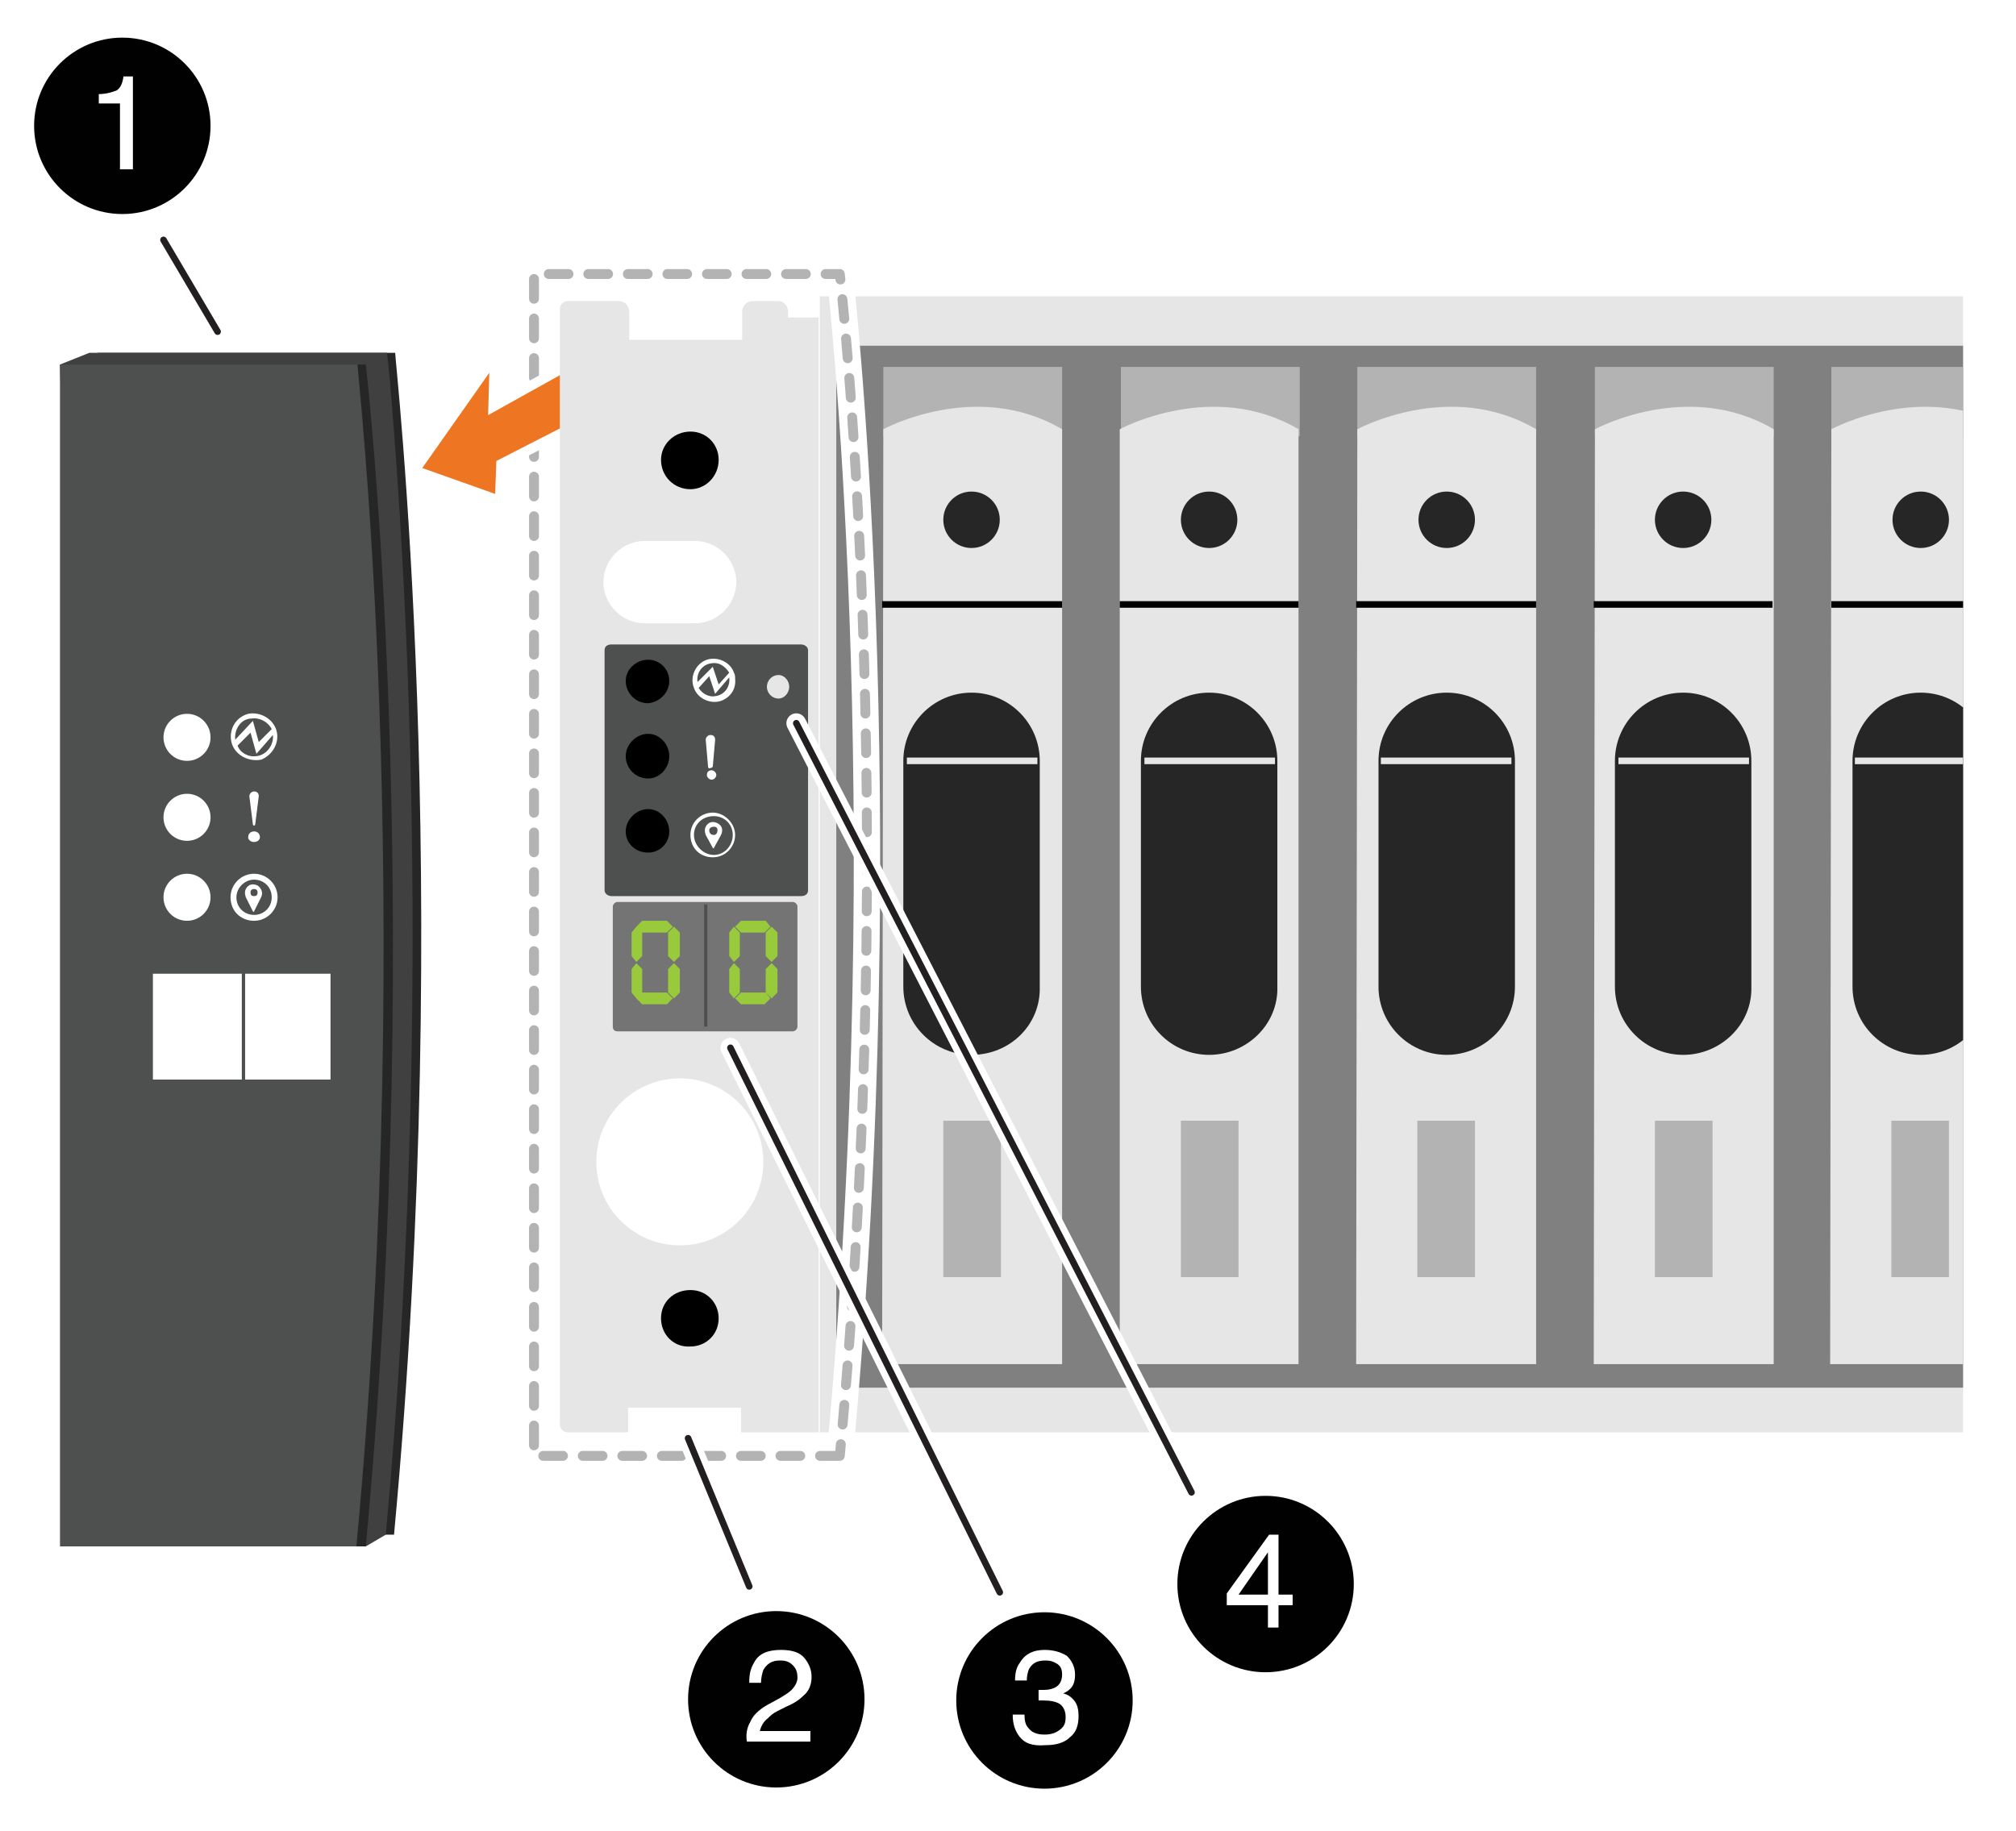 <?xml version="1.0" encoding="utf-8"?>
<!-- Generator: Adobe Illustrator 26.0.3, SVG Export Plug-In . SVG Version: 6.00 Build 0)  -->
<svg version="1.1" id="Layer_1" xmlns="http://www.w3.org/2000/svg" xmlns:xlink="http://www.w3.org/1999/xlink" x="0px" y="0px"
	 viewBox="0 0 171.4 155.7" style="enable-background:new 0 0 171.4 155.7;" xml:space="preserve">
<style type="text/css">
	.st0{clip-path:url(#SVGID_00000170255580137699861570000005565644526512421012_);fill:#E6E6E6;}
	.st1{clip-path:url(#SVGID_00000003094159410961079270000003829621859641061542_);fill:#808080;}
	.st2{clip-path:url(#SVGID_00000137100903123713854950000010056908807486920123_);}
	.st3{fill:#B3B3B3;}
	.st4{fill:#E6E6E6;}
	.st5{fill:#272626;}
	.st6{fill:none;stroke:#010101;stroke-width:0.56;stroke-miterlimit:10;}
	.st7{fill:none;stroke:#E6E6E6;stroke-width:0.56;stroke-miterlimit:10;}
	.st8{clip-path:url(#SVGID_00000001627129936077234040000015528361170164424586_);}
	.st9{clip-path:url(#SVGID_00000084496784246996562630000002049214432251721140_);}
	.st10{clip-path:url(#SVGID_00000095309950195445945030000011804818967384252076_);}
	.st11{clip-path:url(#SVGID_00000147187433796862758470000001237585649043447210_);}
	.st12{clip-path:url(#SVGID_00000182500331485437923380000001080780358783904151_);}
	.st13{clip-path:url(#SVGID_00000010270497889544092370000009256553713085601687_);}
	
		.st14{clip-path:url(#SVGID_00000088090551476489650650000003930639260975633811_);fill:none;stroke:#FFFFFF;stroke-width:2.242;stroke-linecap:round;stroke-linejoin:round;stroke-miterlimit:10;}
	
		.st15{clip-path:url(#SVGID_00000113329761048585327050000003319525692482914713_);fill:none;stroke:#B3B3B3;stroke-width:0.841;stroke-linecap:round;stroke-linejoin:round;stroke-miterlimit:10;stroke-dasharray:1.681;}
	.st16{clip-path:url(#SVGID_00000007430258022456500470000007146415844476176544_);}
	.st17{fill:#404040;}
	.st18{fill:#FFFFFF;}
	.st19{fill-rule:evenodd;clip-rule:evenodd;fill:#FFFFFF;}
	.st20{fill:none;stroke:#4E4F4F;stroke-width:0.28;stroke-miterlimit:10;}
	.st21{clip-path:url(#SVGID_00000103250914249109579180000005804948461961659540_);}
	.st22{fill:#4E4F4F;}
	
		.st23{clip-path:url(#SVGID_00000023269152567672719710000001640450664797445019_);fill:none;stroke:#231F20;stroke-width:0.56;stroke-linecap:round;stroke-linejoin:round;stroke-miterlimit:10;}
	.st24{fill:#FFFFFF;stroke:#FFFFFF;stroke-width:1.681;stroke-linecap:round;stroke-linejoin:round;stroke-miterlimit:10;}
	.st25{fill:#EE7623;}
	.st26{fill-rule:evenodd;clip-rule:evenodd;fill:#DDDDDD;}
	.st27{fill:none;}
	.st28{fill-rule:evenodd;clip-rule:evenodd;fill:#747474;}
	.st29{fill-rule:evenodd;clip-rule:evenodd;fill:#4E4F4F;}
	.st30{fill:none;stroke:#333333;stroke-width:4.523504e-02;stroke-linecap:round;stroke-linejoin:round;stroke-miterlimit:10;}
	.st31{fill:none;stroke:#4E4F4F;stroke-width:0.272;stroke-miterlimit:10;}
	.st32{fill:#99CA3C;}
	.st33{fill:none;stroke:#FFFFFF;stroke-width:1.681;stroke-linecap:round;stroke-linejoin:round;stroke-miterlimit:10;}
	.st34{fill:none;stroke:#231F20;stroke-width:0.56;stroke-linecap:round;stroke-linejoin:round;stroke-miterlimit:10;}
	.st35{fill-rule:evenodd;clip-rule:evenodd;fill:#010101;}
	.st36{enable-background:new    ;}
</style>
<g id="Layer_1_copy">
	<g>
		<g>
			<g>
				<defs>
					<rect id="SVGID_1_" x="-20" y="-7.4" width="186.9" height="154.6"/>
				</defs>
				<clipPath id="SVGID_00000151511000352077854010000010819261667011113362_">
					<use xlink:href="#SVGID_1_"  style="overflow:visible;"/>
				</clipPath>
				
					<rect x="69.7" y="25.2" style="clip-path:url(#SVGID_00000151511000352077854010000010819261667011113362_);fill:#E6E6E6;" width="494.6" height="96.6"/>
			</g>
			<g>
				<defs>
					<rect id="SVGID_00000127032894094627788470000008389088437425252507_" x="-20" y="-7.4" width="186.9" height="154.6"/>
				</defs>
				<clipPath id="SVGID_00000085959517931652704340000011061282414297619337_">
					<use xlink:href="#SVGID_00000127032894094627788470000008389088437425252507_"  style="overflow:visible;"/>
				</clipPath>
				
					<rect x="71.1" y="29.4" style="clip-path:url(#SVGID_00000085959517931652704340000011061282414297619337_);fill:#808080;" width="488.5" height="88.6"/>
			</g>
			<g>
				<defs>
					<rect id="SVGID_00000123424920246095275210000008785558181783429762_" x="-20" y="-7.4" width="186.9" height="154.6"/>
				</defs>
				<clipPath id="SVGID_00000182485927383236922700000008145770730809486471_">
					<use xlink:href="#SVGID_00000123424920246095275210000008785558181783429762_"  style="overflow:visible;"/>
				</clipPath>
				<g style="clip-path:url(#SVGID_00000182485927383236922700000008145770730809486471_);">
					<rect x="75.1" y="31.2" class="st3" width="15.2" height="5.9"/>
					<path class="st4" d="M75.1,36.5c0,0,7.9-4.3,15.2,0V116H75L75.1,36.5z"/>
					<path class="st5" d="M82.6,89.7L82.6,89.7c-3.2,0-5.8-2.6-5.8-5.8V64.7c0-3.2,2.6-5.8,5.8-5.8l0,0c3.2,0,5.8,2.6,5.8,5.8v19.2
						C88.5,87.1,85.9,89.7,82.6,89.7z"/>
					<circle class="st5" cx="82.6" cy="44.2" r="2.4"/>
					<line class="st6" x1="75" y1="51.4" x2="90.3" y2="51.4"/>
					<line class="st7" x1="77.1" y1="64.7" x2="88.2" y2="64.7"/>
					<rect x="80.2" y="95.3" class="st3" width="4.9" height="13.3"/>
				</g>
			</g>
			<g>
				<defs>
					<rect id="SVGID_00000151544281356965298140000008237284957872099464_" x="-20" y="-7.4" width="186.9" height="154.6"/>
				</defs>
				<clipPath id="SVGID_00000154427499017441219150000018231733955682947765_">
					<use xlink:href="#SVGID_00000151544281356965298140000008237284957872099464_"  style="overflow:visible;"/>
				</clipPath>
				<g style="clip-path:url(#SVGID_00000154427499017441219150000018231733955682947765_);">
					<rect x="95.3" y="31.2" class="st3" width="15.2" height="5.9"/>
					<path class="st4" d="M95.2,36.5c0,0,7.9-4.3,15.2,0V116H95.2V36.5z"/>
					<path class="st5" d="M102.8,89.7L102.8,89.7c-3.2,0-5.8-2.6-5.8-5.8V64.7c0-3.2,2.6-5.8,5.8-5.8l0,0c3.2,0,5.8,2.6,5.8,5.8
						v19.2C108.7,87.1,106,89.7,102.8,89.7z"/>
					<circle class="st5" cx="102.8" cy="44.2" r="2.4"/>
					<line class="st6" x1="95.2" y1="51.4" x2="110.4" y2="51.4"/>
					<line class="st7" x1="97.3" y1="64.7" x2="108.4" y2="64.7"/>
					<rect x="100.4" y="95.3" class="st3" width="4.9" height="13.3"/>
				</g>
			</g>
			<g>
				<defs>
					<rect id="SVGID_00000088853590455945118910000005828074924024884353_" x="-20" y="-7.4" width="186.9" height="154.6"/>
				</defs>
				<clipPath id="SVGID_00000046324898262421908610000018394509561990760095_">
					<use xlink:href="#SVGID_00000088853590455945118910000005828074924024884353_"  style="overflow:visible;"/>
				</clipPath>
				<g style="clip-path:url(#SVGID_00000046324898262421908610000018394509561990760095_);">
					<rect x="115.4" y="31.2" class="st3" width="15.2" height="5.9"/>
					<path class="st4" d="M115.4,36.5c0,0,7.9-4.3,15.2,0V116h-15.3L115.4,36.5z"/>
					<path class="st5" d="M123,89.7L123,89.7c-3.2,0-5.8-2.6-5.8-5.8V64.7c0-3.2,2.6-5.8,5.8-5.8l0,0c3.2,0,5.8,2.6,5.8,5.8v19.2
						C128.8,87.1,126.2,89.7,123,89.7z"/>
					<circle class="st5" cx="123" cy="44.2" r="2.4"/>
					<line class="st6" x1="115.3" y1="51.4" x2="130.6" y2="51.4"/>
					<line class="st7" x1="117.4" y1="64.7" x2="128.5" y2="64.7"/>
					<rect x="120.5" y="95.3" class="st3" width="4.9" height="13.3"/>
				</g>
			</g>
			<g>
				<defs>
					<rect id="SVGID_00000043449078690072083540000008415931065109318529_" x="-20" y="-7.4" width="186.9" height="154.6"/>
				</defs>
				<clipPath id="SVGID_00000044178137293734139300000010922076653203025078_">
					<use xlink:href="#SVGID_00000043449078690072083540000008415931065109318529_"  style="overflow:visible;"/>
				</clipPath>
				<g style="clip-path:url(#SVGID_00000044178137293734139300000010922076653203025078_);">
					<rect x="135.6" y="31.2" class="st3" width="15.2" height="5.9"/>
					<path class="st4" d="M135.6,36.5c0,0,7.9-4.3,15.2,0V116h-15.3L135.6,36.5z"/>
					<path class="st5" d="M143.1,89.7L143.1,89.7c-3.2,0-5.8-2.6-5.8-5.8V64.7c0-3.2,2.6-5.8,5.8-5.8l0,0c3.2,0,5.8,2.6,5.8,5.8
						v19.2C149,87.1,146.3,89.7,143.1,89.7z"/>
					<circle class="st5" cx="143.1" cy="44.2" r="2.4"/>
					<line class="st6" x1="135.5" y1="51.4" x2="150.7" y2="51.4"/>
					<line class="st7" x1="137.6" y1="64.7" x2="148.7" y2="64.7"/>
					<rect x="140.7" y="95.3" class="st3" width="4.9" height="13.3"/>
				</g>
			</g>
			<g>
				<defs>
					<rect id="SVGID_00000176011619831810397860000011312386757194137778_" x="-20" y="-7.4" width="186.9" height="154.6"/>
				</defs>
				<clipPath id="SVGID_00000107548506978389580900000004719329904761479078_">
					<use xlink:href="#SVGID_00000176011619831810397860000011312386757194137778_"  style="overflow:visible;"/>
				</clipPath>
				<g style="clip-path:url(#SVGID_00000107548506978389580900000004719329904761479078_);">
					<rect x="155.7" y="31.2" class="st3" width="15.2" height="5.9"/>
					<path class="st4" d="M155.7,36.5c0,0,7.9-4.3,15.2,0V116h-15.3L155.7,36.5z"/>
					<path class="st5" d="M163.3,89.7L163.3,89.7c-3.2,0-5.8-2.6-5.8-5.8V64.7c0-3.2,2.6-5.8,5.8-5.8l0,0c3.2,0,5.8,2.6,5.8,5.8
						v19.2C169.1,87.1,166.5,89.7,163.3,89.7z"/>
					<circle class="st5" cx="163.3" cy="44.2" r="2.4"/>
					<line class="st6" x1="155.7" y1="51.4" x2="170.9" y2="51.4"/>
					<line class="st7" x1="157.7" y1="64.7" x2="168.8" y2="64.7"/>
					<rect x="160.8" y="95.3" class="st3" width="4.9" height="13.3"/>
				</g>
			</g>
			<g>
				<defs>
					<rect id="SVGID_00000038375779106738572810000009712444588326544524_" x="-20" y="-7.4" width="186.9" height="154.6"/>
				</defs>
				<clipPath id="SVGID_00000127003211343950562980000001613827905461803175_">
					<use xlink:href="#SVGID_00000038375779106738572810000009712444588326544524_"  style="overflow:visible;"/>
				</clipPath>
				<g style="clip-path:url(#SVGID_00000127003211343950562980000001613827905461803175_);">
					<rect x="175.9" y="31.2" class="st3" width="15.2" height="5.9"/>
					<path class="st4" d="M175.9,36.5c0,0,7.9-4.3,15.2,0V116h-15.3L175.9,36.5z"/>
					<path class="st5" d="M183.5,89.7L183.5,89.7c-3.2,0-5.8-2.6-5.8-5.8V64.7c0-3.2,2.6-5.8,5.8-5.8l0,0c3.2,0,5.8,2.6,5.8,5.8
						v19.2C189.3,87.1,186.7,89.7,183.5,89.7z"/>
					<circle class="st5" cx="183.5" cy="44.2" r="2.4"/>
					<line class="st6" x1="175.8" y1="51.4" x2="191.1" y2="51.4"/>
					<line class="st7" x1="177.9" y1="64.7" x2="189" y2="64.7"/>
					<rect x="181" y="95.3" class="st3" width="4.9" height="13.3"/>
				</g>
			</g>
			<g>
				<defs>
					<rect id="SVGID_00000152257410166177890660000005857391054901793703_" x="-20" y="-7.4" width="186.9" height="154.6"/>
				</defs>
				<clipPath id="SVGID_00000071539975339701142600000016847669758224311467_">
					<use xlink:href="#SVGID_00000152257410166177890660000005857391054901793703_"  style="overflow:visible;"/>
				</clipPath>
				<g style="clip-path:url(#SVGID_00000071539975339701142600000016847669758224311467_);">
					<rect x="196.1" y="31.2" class="st3" width="15.2" height="5.9"/>
					<path class="st4" d="M196,36.5c0,0,7.9-4.3,15.2,0V116H196V36.5z"/>
					<path class="st5" d="M203.6,89.7L203.6,89.7c-3.2,0-5.8-2.6-5.8-5.8V64.7c0-3.2,2.6-5.8,5.8-5.8l0,0c3.2,0,5.8,2.6,5.8,5.8
						v19.2C209.5,87.1,206.8,89.7,203.6,89.7z"/>
					<circle class="st5" cx="203.6" cy="44.2" r="2.4"/>
					<line class="st6" x1="196" y1="51.4" x2="211.2" y2="51.4"/>
					<line class="st7" x1="198.1" y1="64.7" x2="209.2" y2="64.7"/>
					<rect x="201.2" y="95.3" class="st3" width="4.9" height="13.3"/>
				</g>
			</g>
			<g>
				<defs>
					<rect id="SVGID_00000069368943670986553500000003702354339358126726_" x="-20" y="-7.4" width="186.9" height="154.6"/>
				</defs>
				<clipPath id="SVGID_00000033347039115737660440000005327569509973257361_">
					<use xlink:href="#SVGID_00000069368943670986553500000003702354339358126726_"  style="overflow:visible;"/>
				</clipPath>
				
					<path style="clip-path:url(#SVGID_00000033347039115737660440000005327569509973257361_);fill:none;stroke:#FFFFFF;stroke-width:2.242;stroke-linecap:round;stroke-linejoin:round;stroke-miterlimit:10;" d="
					M71.4,123.8h-26V23.3h26C71.4,23.3,76.6,68.1,71.4,123.8z"/>
			</g>
			<g>
				<defs>
					<rect id="SVGID_00000181071200662023127550000009386645843901755533_" x="-20" y="-7.4" width="186.9" height="154.6"/>
				</defs>
				<clipPath id="SVGID_00000026134157551869173100000001154219724612731048_">
					<use xlink:href="#SVGID_00000181071200662023127550000009386645843901755533_"  style="overflow:visible;"/>
				</clipPath>
				
					<path style="clip-path:url(#SVGID_00000026134157551869173100000001154219724612731048_);fill:none;stroke:#B3B3B3;stroke-width:0.841;stroke-linecap:round;stroke-linejoin:round;stroke-miterlimit:10;stroke-dasharray:1.681;" d="
					M71.4,123.8h-26V23.3h26C71.4,23.3,76.6,68.1,71.4,123.8z"/>
			</g>
			<g>
				<defs>
					<rect id="SVGID_00000112611031868846241180000011120575064833192377_" x="-20" y="-7.4" width="186.9" height="154.6"/>
				</defs>
				<clipPath id="SVGID_00000094594479345832493100000004131925064049281439_">
					<use xlink:href="#SVGID_00000112611031868846241180000011120575064833192377_"  style="overflow:visible;"/>
				</clipPath>
				<g style="clip-path:url(#SVGID_00000094594479345832493100000004131925064049281439_);">
					<path class="st5" d="M33.5,130.5H8.3V30h25.3C33.5,30,38.7,74.8,33.5,130.5z"/>
					<path class="st17" d="M32.8,130.5l-1.7,1l-23.5-1L5.1,31l2.5-1h25.3c0,0,0.2,1.5,0.4,4.2C34.3,46.5,37,84.9,32.8,130.5z"/>
					<polygon class="st18" points="30.5,90.9 15.5,90.9 15.5,81.8 22.9,81.8 30.5,81.8 					"/>
					<circle class="st18" cx="22.7" cy="56.8" r="2"/>
					<circle class="st18" cx="22.7" cy="63.7" r="2"/>
					<circle class="st18" cx="22.7" cy="70.5" r="2"/>
					<path class="st19" d="M28.8,61.9c0-0.3-0.2-0.4-0.4-0.4c-0.2,0-0.4,0.2-0.4,0.4l0.3,2.4c0,0.1,0.1,0.1,0.1,0.1
						c0.1,0,0.1-0.1,0.1-0.1L28.8,61.9 M28.8,65.3c0-0.3-0.2-0.5-0.5-0.5s-0.5,0.2-0.5,0.5c0,0.2,0.2,0.4,0.5,0.4
						C28.6,65.7,28.8,65.5,28.8,65.3z"/>
					<line class="st20" x1="23.2" y1="91.9" x2="23.2" y2="80.2"/>
					<path class="st19" d="M30.3,56.2c-0.3-1-1.4-1.6-2.4-1.4c-1.1,0.3-1.7,1.4-1.4,2.5c0.3,1,1.4,1.6,2.5,1.4
						C30,58.4,30.6,57.3,30.3,56.2 M30,56.6c0.1,0.8-0.5,1.7-1.4,1.8c-0.7,0.1-1.4-0.3-1.6-0.9l1.1-1.1l0.5,1.8L30,56.6z M26.8,57
						c-0.1-0.9,0.5-1.8,1.4-1.8c0.7-0.1,1.4,0.3,1.7,0.9l-1.1,1.1l-0.5-1.8L26.8,57z"/>
					<path class="st19" d="M30.4,70.4c0-1.1-0.9-2-2-2s-2,0.9-2,2c0,1.2,0.9,2,2,2C29.5,72.5,30.4,71.6,30.4,70.4z M29.9,70.4
						c0,0.9-0.7,1.5-1.5,1.5s-1.5-0.6-1.5-1.5c0-0.8,0.7-1.5,1.5-1.5C29.2,68.9,29.9,69.6,29.9,70.4z M28.7,70
						c0,0.2-0.1,0.3-0.3,0.3c-0.2,0-0.3-0.1-0.3-0.3s0.1-0.3,0.3-0.3C28.5,69.7,28.7,69.8,28.7,70z M27.7,70.4l0.6,1.2
						c0,0,0.1,0.1,0.1,0l0.6-1.2c0.2-0.4,0-0.8-0.3-1c-0.4-0.2-0.8-0.1-1,0.3C27.6,69.9,27.6,70.2,27.7,70.4z"/>
				</g>
			</g>
			<g>
				<defs>
					<rect id="SVGID_00000091014390623998003330000002671752007263403454_" x="-20" y="-7.4" width="186.9" height="154.6"/>
				</defs>
				<clipPath id="SVGID_00000183936552815296801980000002975399380865570951_">
					<use xlink:href="#SVGID_00000091014390623998003330000002671752007263403454_"  style="overflow:visible;"/>
				</clipPath>
				<g style="clip-path:url(#SVGID_00000183936552815296801980000002975399380865570951_);">
					<path class="st5" d="M31.1,131.5H5.8V31h25.3C31.1,31,36.3,75.8,31.1,131.5z"/>
					<path class="st22" d="M30.3,131.5H5.1V31h25.3C30.3,31,35.5,75.8,30.3,131.5z"/>
					<polygon class="st18" points="28.1,91.8 13,91.8 13,82.8 20.4,82.8 28.1,82.8 					"/>
					<circle class="st18" cx="15.9" cy="62.7" r="2"/>
					<circle class="st18" cx="15.9" cy="69.5" r="2"/>
					<circle class="st18" cx="15.9" cy="76.3" r="2"/>
					<path class="st19" d="M22,67.7c0-0.3-0.2-0.4-0.4-0.4c-0.2,0-0.4,0.2-0.4,0.4l0.3,2.4c0,0.1,0.1,0.1,0.1,0.1
						c0.1,0,0.1-0.1,0.1-0.1L22,67.7 M22.1,71.2c0-0.3-0.2-0.5-0.5-0.5s-0.5,0.2-0.5,0.5c0,0.2,0.2,0.4,0.5,0.4S22.1,71.4,22.1,71.2
						z"/>
					<line class="st20" x1="20.7" y1="92.9" x2="20.7" y2="81.2"/>
					<path class="st19" d="M23.5,62.1c-0.3-1-1.4-1.6-2.4-1.4c-1.1,0.3-1.7,1.4-1.4,2.5c0.3,1,1.4,1.6,2.5,1.4
						C23.2,64.2,23.8,63.1,23.5,62.1 M23.2,62.5c0.1,0.8-0.5,1.7-1.4,1.8c-0.7,0.1-1.4-0.3-1.6-0.9l1.1-1.1l0.5,1.8L23.2,62.5z
						 M20,62.9c-0.1-0.9,0.5-1.8,1.4-1.8c0.7-0.1,1.4,0.3,1.7,0.9L22,63.1l-0.5-1.8L20,62.9z"/>
					<path class="st19" d="M23.6,76.3c0-1.1-0.9-2-2-2s-2,0.9-2,2c0,1.2,0.9,2,2,2S23.6,77.4,23.6,76.3z M23.1,76.3
						c0,0.9-0.7,1.5-1.5,1.5s-1.5-0.6-1.5-1.5c0-0.8,0.7-1.5,1.5-1.5S23.1,75.4,23.1,76.3z M21.9,75.9c0,0.2-0.1,0.3-0.3,0.3
						c-0.2,0-0.3-0.1-0.3-0.3c0-0.2,0.1-0.3,0.3-0.3S21.9,75.7,21.9,75.9z M20.9,76.3l0.6,1.2c0,0,0.1,0.1,0.1,0l0.6-1.2
						c0.2-0.4,0-0.8-0.3-1c-0.4-0.2-0.8-0.1-1,0.3C20.8,75.8,20.8,76,20.9,76.3z"/>
				</g>
			</g>
			<g>
				<defs>
					<rect id="SVGID_00000016760418913925268040000010781456182479800967_" x="-20" y="-7.4" width="186.9" height="154.6"/>
				</defs>
				<clipPath id="SVGID_00000160878142895616465310000014082641353319746227_">
					<use xlink:href="#SVGID_00000016760418913925268040000010781456182479800967_"  style="overflow:visible;"/>
				</clipPath>
				
					<line style="clip-path:url(#SVGID_00000160878142895616465310000014082641353319746227_);fill:none;stroke:#231F20;stroke-width:0.56;stroke-linecap:round;stroke-linejoin:round;stroke-miterlimit:10;" x1="13.9" y1="20.4" x2="18.5" y2="28.2"/>
			</g>
		</g>
	</g>
</g>
<g id="Layer_2_00000148648040545917627620000002768414305392224938_">
	<g>
		<polygon class="st24" points="50.2,35.1 42.2,39.2 42.1,42 35.9,39.8 41.6,31.7 41.5,35.3 50.3,30.4 		"/>
		<polygon class="st25" points="50.2,35.1 42.2,39.2 42.1,42 35.9,39.8 41.6,31.7 41.5,35.3 50.3,30.4 		"/>
	</g>
	<g>
		<g>
			<path class="st26" d="M54.8,53c-1.9,0-3.5-1.6-3.5-3.5s1.6-3.5,3.5-3.5h4.3c1.9,0,3.5,1.6,3.5,3.5S61,53,59.1,53H54.8z"/>
			<path class="st4" d="M63.2,121.8h6.4V27H67v-0.5c0-0.5-0.4-0.9-0.8-0.9H64c-0.5,0-0.9,0.4-0.9,0.9v2.4h-9.6v-2.4
				c0-0.5-0.4-0.9-0.9-0.9h-4.3c-0.4,0-0.7,0.3-0.7,0.7v94.8c0,0.4,0.3,0.7,0.7,0.7h5.1v-2.1H63v2.1H63.2z"/>
			<g>
				<ellipse class="st18" cx="57.8" cy="98.8" rx="7.1" ry="7.1"/>
				<path class="st18" d="M54.8,53c-1.9,0-3.5-1.6-3.5-3.5s1.6-3.5,3.5-3.5h4.3c1.9,0,3.5,1.6,3.5,3.5S61,53,59.1,53H54.8z"/>
			</g>
			<path d="M56.2,39.1c0-1.3,1.1-2.4,2.5-2.4s2.4,1.1,2.4,2.4c0,1.4-1.1,2.5-2.4,2.5C57.3,41.6,56.2,40.5,56.2,39.1z"/>
			<path d="M56.2,112.1c0-1.4,1.1-2.4,2.5-2.4s2.4,1.1,2.4,2.4c0,1.4-1.1,2.4-2.4,2.4C57.3,114.6,56.2,113.5,56.2,112.1z"/>
			<path class="st27" d="M57.4,54.7L57.4,54.7L57.4,54.7"/>
			<path class="st27" d="M52.7,54.7L52.7,54.7L52.7,54.7"/>
			<path class="st27" d="M64.6,92c0-0.8,0.6-1.4,1.4-1.4s1.4,0.6,1.4,1.4s-0.6,1.4-1.4,1.4C65.3,93.4,64.6,92.7,64.6,92"/>
			<path class="st27" d="M66,91h-0.2c-0.3,0.1-0.6,0.4-0.7,0.7v0.5l0,0v0.1l0,0v0.1l0,0l0,0v0.1l0,0l0.1,0.1l0.3,0.1h0.1H66l0,0h0.1
				l0.3-0.1l0.2-0.2l0.1-0.2v-0.1v-0.5l0,0v-0.1l0,0l0,0v-0.1l0,0l0,0v-0.1l0,0h-0.1l-0.1-0.1h-0.1h-0.1h-0.2"/>
			<path class="st28" d="M52.5,87.7h14.9c0.2,0,0.4-0.2,0.4-0.4V77.1c0-0.2-0.2-0.4-0.4-0.4H52.5c-0.2,0-0.4,0.2-0.4,0.4v10.2
				C52.1,87.5,52.2,87.7,52.5,87.7"/>
			<path class="st27" d="M52.5,87.7h14.9c0.2,0,0.4-0.2,0.4-0.4V77.1c0-0.2-0.2-0.4-0.4-0.4H52.5c-0.2,0-0.4,0.2-0.4,0.4v10.2
				C52.1,87.5,52.2,87.7,52.5,87.7z"/>
			<path class="st29" d="M68.7,75.7V55.3c0-0.3-0.3-0.5-0.6-0.5H52c-0.4,0-0.6,0.2-0.6,0.5v20.4c0,0.3,0.3,0.5,0.6,0.5h16.1
				C68.5,76.2,68.7,76,68.7,75.7"/>
			<path class="st27" d="M68.7,75.7V55.3c0-0.3-0.3-0.5-0.6-0.5H52c-0.4,0-0.6,0.2-0.6,0.5v20.4c0,0.3,0.3,0.5,0.6,0.5h16.1
				C68.5,76.2,68.7,76,68.7,75.7z"/>
			<path class="st19" d="M62.4,57.2c-0.3-0.9-1.4-1.4-2.3-1.1c-0.9,0.3-1.5,1.4-1.1,2.4c0.3,0.9,1.4,1.4,2.3,1.1
				c0.8-0.3,1.3-1,1.2-1.9C62.5,57.5,62.5,57.4,62.4,57.2 M59.4,58.5l0.9-1l0.5,1.5l1.2-1.4c0.1,0.8-0.4,1.5-1.2,1.6
				C60.3,59.3,59.7,59,59.4,58.5z M62,57.2l-0.9,1l-0.5-1.5L59.3,58c-0.1-0.8,0.4-1.5,1.2-1.6C61.1,56.3,61.6,56.6,62,57.2z
				 M60.8,62.9c0-0.2-0.1-0.4-0.4-0.4c-0.2,0-0.4,0.2-0.4,0.4l0,0l0.2,2.3c0,0.1,0.1,0.2,0.2,0.1c0.1,0,0.1,0,0.2-0.1L60.8,62.9z
				 M60.9,65.9c0-0.2-0.2-0.4-0.4-0.4s-0.4,0.1-0.4,0.4c0,0.2,0.2,0.4,0.4,0.4S60.9,66.1,60.9,65.9z M62.5,71c0-1-0.9-1.9-1.9-1.9
				s-1.9,0.8-1.9,1.9s0.8,1.9,1.9,1.9S62.5,72,62.5,71z M62.3,71c0,0.9-0.7,1.7-1.6,1.7c-0.9,0-1.7-0.8-1.7-1.7s0.7-1.6,1.7-1.6
				C61.6,69.4,62.3,70.1,62.3,71z M60,71l0.6,1.1c0,0,0.1,0.1,0.1,0l0,0l0.6-1.1c0.2-0.4,0.1-0.8-0.3-1c-0.4-0.2-0.8-0.1-1,0.3
				C59.9,70.5,59.9,70.7,60,71z M61,70.6c0,0.2-0.1,0.4-0.3,0.4s-0.4-0.1-0.4-0.4c0-0.2,0.2-0.3,0.4-0.3C60.9,70.3,61,70.4,61,70.6z
				"/>
			<path class="st27" d="M57.7,57c0-1.4-1.2-2.6-2.6-2.6c-1.4,0-2.6,1.2-2.6,2.6c0,1.4,1.2,2.6,2.6,2.6S57.7,58.5,57.7,57"/>
			<path d="M56.9,57.9c0-1-0.8-1.8-1.8-1.8s-1.9,0.8-1.9,1.8s0.8,1.9,1.9,1.9C56.1,59.7,56.9,58.9,56.9,57.9z"/>
			<path d="M56.9,64.3c0-1-0.8-1.9-1.8-1.9s-1.9,0.9-1.9,1.9s0.8,1.9,1.9,1.9C56.1,66.2,56.9,65.3,56.9,64.3z"/>
			<path d="M56.9,70.7c0-1-0.8-1.9-1.8-1.9s-1.9,0.9-1.9,1.9s0.8,1.8,1.9,1.8C56.1,72.5,56.9,71.7,56.9,70.7z"/>
			<polygon class="st27" points="55,82.4 54.2,82 53.8,85.2 54.8,84.5 			"/>
			<polygon class="st27" points="58.3,85.3 57.6,84.5 54.9,84.5 53.9,85.3 			"/>
			<polygon class="st27" points="55.1,82.3 57.7,82.3 58.7,81.9 57.9,81.5 55.2,81.5 54.3,81.9 			"/>
			<polygon class="st27" points="54.6,78.6 55.4,79.4 58.1,79.4 59.1,78.6 			"/>
			<polyline class="st27" points="58.7,82 57.8,82.4 57.6,84.4 58.4,85.2 58.8,82 58.7,82 			"/>
			<polyline class="st27" points="54.2,81.9 55.1,81.5 55.3,79.4 54.5,78.6 54.2,81.8 54.2,81.9 			"/>
			<line class="st27" x1="54.2" y1="82" x2="54.2" y2="82"/>
			<polyline class="st27" points="58.8,81.9 59.1,78.6 58.2,79.4 57.9,81.5 58.7,81.9 58.8,81.9 			"/>
			<line class="st30" x1="54.2" y1="82" x2="54.2" y2="82"/>
		</g>
		<g>
			<line class="st31" x1="60" y1="87.3" x2="60" y2="76.9"/>
			<g>
				<path class="st32" d="M54.6,81.3l-0.5,0.5l-0.4-0.5v-2l0.4-0.5l0.5,0.5V81.3z M54.6,84.4l-0.5,0.5l-0.4-0.5v-2l0.4-0.5l0.5,0.5
					V84.4z M57.2,78.8l-0.5,0.5h-2.1l-0.5-0.5l0.5-0.5h2.1L57.2,78.8z M57.2,84.9l-0.5,0.5h-2.1l-0.5-0.5l0.5-0.5h2.1L57.2,84.9z
					 M57.8,81.3l-0.5,0.5l-0.5-0.5v-2l0.5-0.5l0.5,0.5V81.3z M57.8,84.4l-0.5,0.5l-0.5-0.5v-2l0.5-0.5l0.5,0.5V84.4z"/>
			</g>
			<g>
				<path class="st32" d="M62.9,81.3l-0.5,0.5L62,81.3v-2l0.4-0.5l0.5,0.5V81.3z M62.9,84.4l-0.5,0.5L62,84.4v-2l0.4-0.5l0.5,0.5
					V84.4z M65.5,78.8L65,79.3h-2l-0.5-0.5l0.5-0.5h2.1L65.5,78.8z M65.5,84.9L65,85.4h-2l-0.5-0.5l0.5-0.5h2.1L65.5,84.9z
					 M66.1,81.3l-0.5,0.5l-0.5-0.5v-2l0.5-0.5l0.5,0.5V81.3z M66.1,84.4l-0.5,0.5l-0.5-0.5v-2l0.5-0.5l0.5,0.5V84.4z"/>
			</g>
		</g>
	</g>
	<path class="st4" d="M65.2,58.4c0-0.5,0.4-1,1-1c0.5,0,0.9,0.5,0.9,1s-0.4,1-0.9,1C65.6,59.4,65.2,58.9,65.2,58.4z"/>
</g>
<g id="Layer_5">
	<g>
		<line class="st33" x1="58.5" y1="122.3" x2="63.7" y2="134.9"/>
		<line class="st34" x1="58.5" y1="122.3" x2="63.7" y2="134.9"/>
	</g>
	<g>
		<line class="st33" x1="62.1" y1="89.1" x2="85" y2="135.4"/>
		<line class="st34" x1="62.1" y1="89.1" x2="85" y2="135.4"/>
	</g>
	<g>
		<line class="st33" x1="67.7" y1="61.5" x2="101.3" y2="126.9"/>
		<line class="st34" x1="67.7" y1="61.5" x2="101.3" y2="126.9"/>
	</g>
	<g>
		<circle class="st35" cx="10.4" cy="10.7" r="7.5"/>
		<g>
			<g class="st36">
				<path class="st18" d="M8.4,8.8V8C9.1,8,9.6,7.8,9.9,7.7c0.3-0.2,0.5-0.5,0.6-1.2h0.8v7.9h-1.1V8.8H8.4z"/>
			</g>
		</g>
	</g>
	<g>
		<circle class="st35" cx="66" cy="144.5" r="7.5"/>
		<g>
			<g class="st36">
				<path class="st18" d="M63.8,146.4c0.2-0.5,0.7-1,1.4-1.4l1.1-0.6c0.5-0.3,0.8-0.5,1-0.7c0.3-0.3,0.5-0.7,0.5-1
					c0-0.5-0.1-0.8-0.4-1.1c-0.3-0.3-0.6-0.4-1.1-0.4c-0.7,0-1.1,0.3-1.4,0.8c-0.1,0.3-0.2,0.7-0.2,1.1h-1c0-0.7,0.1-1.2,0.4-1.7
					c0.4-0.8,1.2-1.1,2.3-1.1c0.9,0,1.6,0.2,2,0.7s0.6,1,0.6,1.6c0,0.6-0.2,1.2-0.7,1.6c-0.3,0.3-0.7,0.6-1.4,0.9l-0.8,0.4
					c-0.4,0.2-0.6,0.4-0.8,0.6c-0.4,0.3-0.6,0.7-0.7,1.1h4.3v0.9h-5.4C63.4,147.5,63.5,146.9,63.8,146.4z"/>
			</g>
		</g>
	</g>
	<g>
		<circle class="st35" cx="88.8" cy="144.6" r="7.5"/>
		<g>
			<g class="st36">
				<path class="st18" d="M86.7,147.7c-0.4-0.5-0.6-1.1-0.6-1.9h1c0,0.5,0.1,0.9,0.3,1.1c0.3,0.4,0.7,0.6,1.4,0.6
					c0.5,0,0.9-0.1,1.3-0.4s0.5-0.6,0.5-1.1c0-0.5-0.2-0.9-0.5-1.1c-0.3-0.2-0.8-0.3-1.4-0.3c-0.1,0-0.1,0-0.2,0c-0.1,0-0.1,0-0.2,0
					v-0.9c0.1,0,0.2,0,0.3,0c0.1,0,0.1,0,0.2,0c0.4,0,0.7-0.1,0.9-0.2c0.4-0.2,0.6-0.6,0.6-1.1c0-0.4-0.1-0.7-0.4-0.9
					c-0.3-0.2-0.6-0.3-1-0.3c-0.7,0-1.1,0.2-1.4,0.7c-0.1,0.2-0.2,0.6-0.2,1h-1c0-0.6,0.1-1.1,0.4-1.5c0.4-0.7,1.1-1.1,2.1-1.1
					c0.8,0,1.4,0.2,1.9,0.5c0.4,0.4,0.7,0.9,0.7,1.6c0,0.5-0.1,0.9-0.4,1.2c-0.2,0.2-0.4,0.3-0.6,0.4c0.4,0.1,0.7,0.3,1,0.7
					c0.2,0.3,0.3,0.7,0.3,1.2c0,0.8-0.2,1.4-0.7,1.8c-0.5,0.5-1.2,0.7-2.1,0.7C87.7,148.5,87.1,148.2,86.7,147.7z"/>
			</g>
		</g>
	</g>
	<g>
		<circle class="st35" cx="107.6" cy="134.7" r="7.5"/>
		<g>
			<g class="st36">
				<path class="st18" d="M107.8,138.4v-1.9h-3.5v-1l3.6-5h0.8v5.1h1.2v0.9h-1.2v1.9H107.8z M107.8,135.6V132l-2.5,3.6H107.8z"/>
			</g>
		</g>
	</g>
</g>
</svg>
